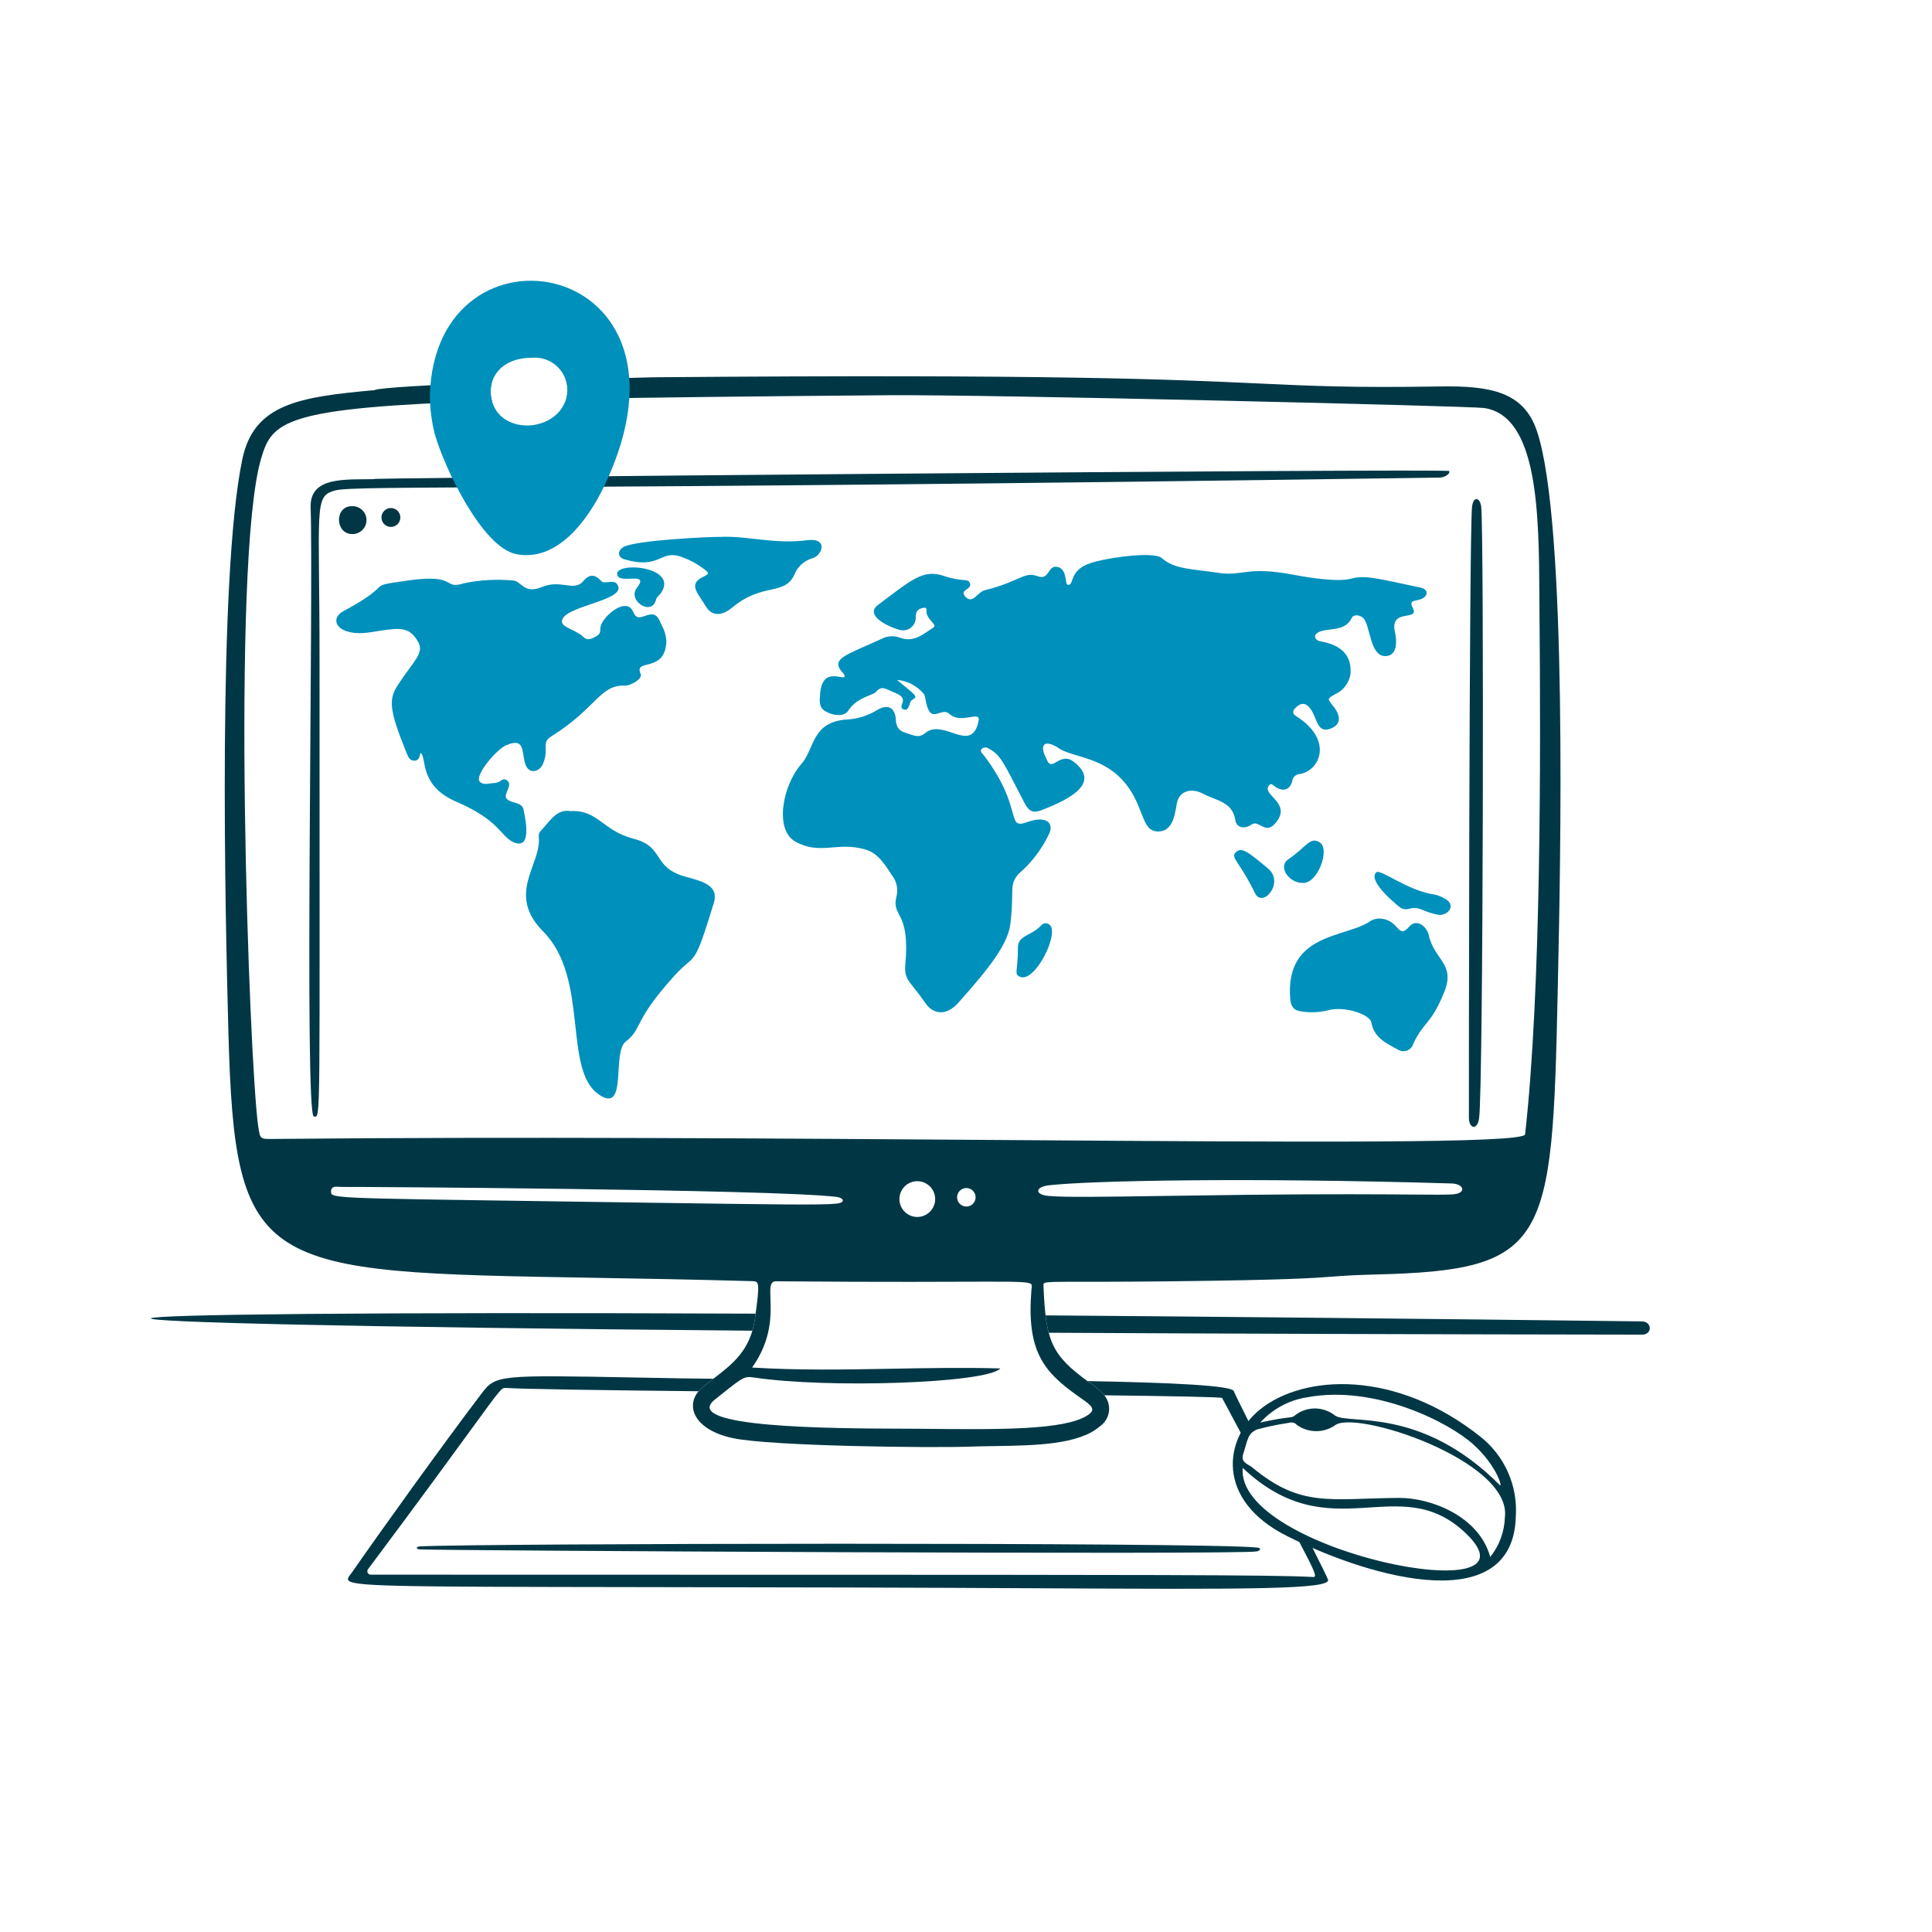 <svg width="256" height="256" viewBox="0 0 256 256" fill="none" xmlns="http://www.w3.org/2000/svg">
<path fill-rule="evenodd" clip-rule="evenodd" d="M100.125 174.066C-4.434 173.629 -8.823 175.392 99.695 176.325C99.839 175.834 99.953 175.305 100.033 174.732C100.065 174.499 100.096 174.277 100.125 174.066ZM138.961 176.595C138.779 175.91 138.644 175.154 138.542 174.295C161.624 174.47 187.988 174.73 217.56 175.092C218.93 175.11 218.962 176.847 217.592 176.846C187.978 176.806 161.789 176.718 138.961 176.595Z" fill="#013745"/>
<path fill-rule="evenodd" clip-rule="evenodd" d="M166.555 205.056C167.214 205.124 166.988 205.468 166.528 205.568C164.315 206.044 58.427 205.459 55.645 205.303C55.086 205.271 55.089 204.938 55.652 204.906C63.013 204.495 159.46 204.331 166.555 205.056Z" fill="#013745"/>
<path fill-rule="evenodd" clip-rule="evenodd" d="M90.181 182.637C91.421 182.659 92.881 182.676 94.523 182.691C94.03 183.069 93.538 183.45 93.064 183.851C92.878 184.009 92.712 184.175 92.567 184.347C79.622 184.209 69.376 184.065 67.018 183.908C66.464 183.871 66.39 183.973 62.629 189.137C60.098 192.612 55.898 198.379 48.759 207.937C48.71 208.004 48.68 208.083 48.673 208.165C48.666 208.247 48.682 208.33 48.719 208.404C48.756 208.479 48.813 208.54 48.883 208.584C48.954 208.628 49.035 208.651 49.117 208.651C67.536 208.658 83.288 208.659 96.757 208.662H96.768H96.771C151.535 208.668 168.572 208.669 173.793 208.951C173.811 208.952 173.828 208.954 173.846 208.954C173.997 208.963 174.121 208.97 174.189 208.911C174.405 208.724 174.04 207.862 172.108 204.211C172.684 204.483 173.272 204.751 173.87 205.012C175.126 207.511 175.964 209.212 175.936 209.245C176.8 210.653 165.265 210.595 137.236 210.452C129.99 210.417 121.643 210.374 112.123 210.35C101.255 210.323 92.145 210.31 84.515 210.299C51.738 210.253 46.28 210.245 46.107 209.285C46.072 209.093 46.248 208.864 46.46 208.587C46.535 208.49 46.614 208.387 46.691 208.276C49.993 203.511 58.459 191.688 63.835 184.614C65.686 182.181 66.106 182.189 84.15 182.527H84.155C85.977 182.561 87.98 182.598 90.181 182.637ZM165.491 188.433C164.306 186.072 163.506 184.456 163.488 184.342C163.369 183.588 155.149 183.204 144.09 183L144.211 183.089C144.94 183.535 145.6 184.083 146.176 184.714C146.228 184.769 146.278 184.826 146.327 184.883C155.611 184.998 161.871 185.116 161.938 185.242C162.853 186.953 163.703 188.54 164.493 190.015C164.773 189.457 165.108 188.927 165.491 188.433Z" fill="#013745"/>
<path fill-rule="evenodd" clip-rule="evenodd" d="M65.162 50.684C57.331 50.995 50.208 51.365 49.603 51.697C39.684 52.6 33.647 53.489 32.108 60.861C28.82 76.586 29.853 121.622 30.259 136.603C31.123 168.507 34.257 168.561 78.644 169.315C84.798 169.418 91.745 169.537 99.589 169.755C99.604 169.755 99.618 169.756 99.633 169.756C100.592 169.782 100.723 169.786 100.033 174.732C99.451 178.911 97.04 180.76 94.642 182.6C94.108 183.009 93.576 183.418 93.064 183.852C90.609 185.93 91.709 189.382 97.038 190.546C102.098 191.649 123.592 191.864 128.317 191.69C129.412 191.649 130.559 191.633 131.725 191.615C137.13 191.534 142.948 191.447 145.756 188.983C146.092 188.75 146.372 188.448 146.578 188.096C146.785 187.744 146.912 187.351 146.953 186.945C146.993 186.54 146.944 186.13 146.81 185.745C146.675 185.359 146.459 185.007 146.176 184.714C145.6 184.083 144.94 183.535 144.211 183.089C139.293 179.519 138.57 177.67 138.272 170.484C138.266 170.33 138.239 170.212 138.277 170.122C138.477 169.664 140.397 169.953 155.584 169.775C170.82 169.597 173.961 169.358 176.607 169.156C178.028 169.048 179.306 168.951 182.241 168.879C205.174 168.307 205.687 164.841 206.403 131.41C206.413 130.929 206.424 130.39 206.437 129.798C206.752 115.323 207.759 69.026 203.617 57.018C201.871 51.958 197.564 51.098 190.838 51.206C179.302 51.393 173.998 51.147 166.865 50.816C155.519 50.289 139.547 49.548 86.518 49.993C86.273 49.993 81.255 50.126 74.991 50.331C75.04 50.48 75.08 50.632 75.112 50.786C75.257 51.479 75.23 52.196 75.032 52.875L75.03 52.882C85.903 52.662 99.814 52.517 117.65 52.37C130.866 52.261 194.731 53.798 196.617 54.061C203.837 55.063 203.913 68.128 203.976 79.01C203.98 79.703 203.983 80.386 203.99 81.057C204.16 100.195 204.215 131.291 202.084 150.305C201.946 151.544 172.371 151.336 133.165 151.06C103.507 150.852 68.338 150.605 36.228 150.916C36.177 150.916 36.128 150.917 36.08 150.917C34.465 150.934 34.459 150.934 34.211 149.215C33.018 140.934 30.592 74.615 34.572 60.86C36.032 55.814 37.475 53.991 65.177 53.129C64.947 52.288 64.946 51.45 65.162 50.684ZM43.885 158.109C44.124 158.879 47.112 158.79 85.65 159.36C103.241 159.616 108.934 159.684 110.78 159.492C112.161 159.355 111.757 158.707 110.861 158.596C102.561 157.574 46.39 157.245 45.286 157.275C45.182 157.277 45.063 157.27 44.941 157.261C44.435 157.225 43.856 157.184 43.863 157.894C43.864 157.972 43.864 158.044 43.885 158.109ZM143.16 185.215C143.013 185.111 142.86 185.002 142.698 184.888V184.886C138.195 181.684 136.008 178.902 136.672 170.889C136.694 170.618 136.764 170.414 136.705 170.262C136.402 169.492 132.773 170.033 102.842 169.779C102.004 169.772 102.035 170.619 102.088 172.033C102.166 174.143 102.292 177.516 99.656 181.206C105.856 181.59 112.024 181.477 118.22 181.363C122.973 181.276 127.741 181.188 132.552 181.325C130.74 183.311 109.583 183.986 99.942 182.533C98.632 182.335 98.468 182.467 95.66 184.704C95.379 184.928 95.072 185.173 94.734 185.44C89.987 189.204 110.498 189.276 119.391 189.307C120.265 189.309 121.026 189.313 121.641 189.318C122.076 189.322 122.51 189.326 122.942 189.331C132.443 189.422 141.018 189.505 144.078 187.553C145.347 186.746 144.618 186.235 143.16 185.215ZM122.415 156.68C122.119 156.563 121.804 156.508 121.486 156.516C120.871 156.531 120.286 156.786 119.855 157.225C119.424 157.664 119.181 158.253 119.177 158.868C119.173 159.484 119.408 160.077 119.833 160.521C120.258 160.966 120.839 161.228 121.454 161.252C121.771 161.265 122.088 161.212 122.385 161.101C122.682 160.988 122.953 160.817 123.183 160.598C123.412 160.378 123.596 160.115 123.721 159.823C123.847 159.532 123.913 159.218 123.916 158.9C123.918 158.583 123.856 158.268 123.734 157.975C123.612 157.682 123.432 157.416 123.206 157.193C122.979 156.972 122.71 156.796 122.415 156.68ZM128.947 157.814C128.726 157.576 128.42 157.435 128.095 157.422C127.77 157.409 127.453 157.527 127.215 157.747C126.976 157.969 126.835 158.275 126.822 158.6C126.81 158.925 126.927 159.241 127.148 159.48C127.257 159.598 127.389 159.693 127.535 159.761C127.681 159.828 127.839 159.866 128 159.872C128.325 159.885 128.641 159.767 128.881 159.547C129.119 159.325 129.26 159.02 129.272 158.694C129.285 158.369 129.167 158.053 128.947 157.814ZM153.816 158.473C157.125 158.424 160.973 158.367 165.389 158.318C176.349 158.198 183.071 158.252 187.192 158.284C189.869 158.305 191.448 158.318 192.38 158.268C194.428 158.166 193.996 156.865 192.38 156.817C165.06 156 144.433 156.442 138.976 157.057C137.149 157.27 137.073 158.295 138.904 158.465C141.028 158.662 145.868 158.591 153.816 158.473Z" fill="#013745"/>
<path d="M49.85 63.488C45.809 63.574 41.018 63.067 41.161 67.242C41.545 78.65 40.298 147.852 41.589 147.94C42.546 148.005 42.317 150.04 42.34 87.56C42.349 67.014 41.537 65.754 44.417 64.986C47.165 64.253 69.486 65.057 190.787 63.281C191.318 63.272 192.173 62.859 192.032 62.415C191.921 62.062 39.857 63.375 49.85 63.488Z" fill="#013745"/>
<path d="M195.059 67.112C194.652 70.534 194.627 147.436 194.637 148.136C194.659 149.569 195.757 149.81 195.988 148.183C196.554 144.215 196.645 69.882 196.264 67.11C196.096 65.885 195.223 65.734 195.059 67.112Z" fill="#013745"/>
<path d="M46.664 67.072C44.328 67.017 44.338 70.738 46.674 70.765C46.92 70.771 47.166 70.727 47.395 70.636C47.624 70.546 47.833 70.41 48.01 70.238C48.186 70.065 48.326 69.859 48.421 69.632C48.516 69.404 48.565 69.16 48.564 68.913C48.563 68.666 48.513 68.422 48.417 68.196C48.32 67.969 48.179 67.763 48.002 67.592C47.825 67.42 47.615 67.286 47.386 67.196C47.156 67.107 46.91 67.065 46.664 67.072Z" fill="#013745"/>
<path d="M50.545 68.608C50.555 68.93 50.689 69.236 50.92 69.462C51.15 69.688 51.459 69.816 51.781 69.82C52.104 69.824 52.415 69.703 52.651 69.483C52.886 69.262 53.028 68.96 53.046 68.637C53.055 68.469 53.03 68.3 52.972 68.141C52.915 67.982 52.826 67.837 52.71 67.713C52.595 67.59 52.456 67.491 52.301 67.423C52.146 67.355 51.98 67.318 51.811 67.316C51.642 67.314 51.474 67.347 51.318 67.411C51.162 67.476 51.02 67.571 50.902 67.692C50.783 67.812 50.691 67.956 50.63 68.113C50.568 68.271 50.539 68.439 50.545 68.608Z" fill="#013745"/>
<path d="M56.96 52.48C57.513 27.72 94.376 34.063 80.173 64.18C77.85 69.107 73.764 74.464 68.417 73.427C63.894 72.55 58.883 61.964 57.613 57.535C57.197 55.882 56.977 54.185 56.96 52.48ZM70.437 47.41C66.213 47.41 64.306 50.411 65.263 53.372C66.639 57.628 73.632 57.275 75.007 52.89C75.203 52.213 75.231 51.499 75.087 50.81C74.942 50.12 74.631 49.477 74.18 48.936C73.729 48.395 73.152 47.973 72.5 47.708C71.848 47.442 71.14 47.341 70.44 47.413L70.437 47.41Z" fill="#0090BC"/>
<path d="M118.861 90.09C121.362 92.191 121.743 92.266 120.846 92.745C120.475 92.942 120.504 94.23 119.814 94.025C118.641 93.683 120.794 92.654 118.63 91.822C117.472 91.377 116.846 90.725 116.092 91.667C115.708 92.151 113.56 92.361 112.407 94.156C111.855 95.013 110.392 94.863 109.335 94.227C108.457 93.697 108.613 92.836 108.664 92.026C108.89 88.493 111.329 89.934 111.892 89.722C111.972 89.298 111.613 89.121 111.42 88.851C110.243 87.201 112.087 86.812 117.202 84.481C117.929 84.226 118.725 84.256 119.432 84.563C121.189 85.102 122.376 83.985 123.656 83.167C124.261 82.783 123.094 82.382 122.78 81.27C122.707 81.014 122.917 80.465 122.467 80.523C121.243 80.685 121.377 81.439 121.344 81.866C121.341 82.121 121.28 82.371 121.166 82.598C121.052 82.826 120.887 83.024 120.685 83.179C120.483 83.334 120.249 83.441 119.999 83.491C119.75 83.542 119.492 83.536 119.246 83.473C117.224 82.904 114.646 81.425 116.334 80.163C120.71 76.878 122.286 75.384 125.038 76.305C127.636 77.171 128.25 76.584 128.516 77.269C128.858 78.148 127.096 78.104 127.876 79.013C128.881 80.178 129.475 78.46 130.506 78.205C135.187 77.047 135.684 75.67 137.51 76.355C139.144 76.965 138.779 74.678 140.26 75.16C141.434 75.544 141.094 77.437 141.476 77.491C142.413 77.619 141.53 75.625 144.452 74.627C146.557 73.907 152.9 73.009 153.951 73.953C155.615 75.453 158.056 75.389 161.445 75.904C164.732 76.403 165.134 74.952 171.51 76.178C173.309 76.525 177.27 77.155 179.034 76.677C180.797 76.2 182.177 76.561 188.179 77.85C189.4 78.106 189.203 79.035 188.32 79.377C187.524 79.685 186.644 79.471 187.187 80.512C188.191 82.432 184.105 80.489 184.837 83.741C185.132 85.052 185.108 86.748 183.781 86.921C181.492 87.218 181.631 82.99 180.677 81.941C180.237 81.455 179.359 81.371 179.127 81.861C178.22 83.781 175.972 83.141 174.723 83.764C173.937 84.155 174.275 84.762 174.738 84.916C175.333 85.121 179.236 85.371 178.952 89.279C178.866 89.877 178.628 90.443 178.259 90.922C177.892 91.402 177.407 91.779 176.851 92.017C175.869 92.598 175.869 92.581 176.607 93.495C177.846 95.031 177.528 95.999 176.479 96.474C174.493 97.37 174.568 95.167 173.644 93.923C173.028 93.094 172.41 93.061 171.676 93.779C171.242 94.205 171.214 94.559 171.772 94.912C176.75 98.061 174.892 102.185 172.168 102.574C171.933 102.594 171.712 102.693 171.543 102.856C171.373 103.02 171.264 103.236 171.236 103.47C170.949 104.636 170.072 104.932 169.06 104.315C168.783 104.147 168.485 103.686 168.191 104.019C167.027 105.33 171.135 106.26 169.155 108.883C167.676 110.845 166.861 108.517 165.812 109.267C164.937 109.888 163.853 109.705 163.699 108.704C163.315 106.171 161.079 106.092 159.452 105.194C157.987 104.387 156.261 104.703 155.937 106.45C155.706 107.708 155.483 110.172 153.478 110.177C151.942 110.177 151.713 108.86 150.799 106.67C148.037 100.051 142.396 100.643 140.247 99.118C139.684 98.717 138.691 98.287 138.359 98.697C137.951 99.201 138.46 100.124 138.766 100.786C139.459 102.281 140.479 99.53 142.299 100.956C145.778 103.684 142.09 105.796 137.958 107.366C136.854 107.786 136.32 107.487 135.753 106.4C132.986 101.08 132.644 100.074 131.04 99.204C130.9 99.094 130.726 99.038 130.55 99.045C130.373 99.052 130.204 99.121 130.074 99.241C129.784 99.58 130.15 99.8 130.33 100.04C135.706 107.092 133.179 109.984 136.078 108.941C138.684 108.003 139.64 109.087 139.041 110.428C138.089 112.465 136.718 114.278 135.018 115.75C133.649 117.261 134.427 117.708 133.891 122.34C133.585 124.987 131.38 127.956 126.972 132.882C125.389 134.652 123.661 134.451 122.587 132.874C120.682 130.074 119.771 129.93 119.96 127.837C120.63 120.516 118.083 121.604 118.784 118.798C118.905 118.322 118.916 117.825 118.819 117.344C118.721 116.863 118.516 116.41 118.22 116.019C117.253 114.611 116.428 113.065 114.628 112.552C110.899 111.485 108.74 113.345 105.421 111.538C102.572 109.984 103.686 104.064 106.189 101.226C107.956 99.222 107.524 95.706 112.109 95.346C113.531 95.286 114.916 94.871 116.137 94.139C117.61 93.212 118.629 93.711 118.711 95.442C118.762 96.532 119.306 96.905 120.193 97.165C121 97.402 121.729 97.862 122.579 97.146C125.033 95.081 128.75 100.077 129.676 95.499C129.965 94.066 127.332 96.02 125.814 94.603C124.772 93.628 123.528 95.816 122.838 93.579C122.68 93.067 122.648 92.515 122.463 92.015C122.024 91.467 121.479 91.013 120.86 90.682C120.241 90.351 119.56 90.15 118.861 90.09Z" fill="#0090BC"/>
<path d="M55.708 99.772C55.597 100.209 55.547 100.75 54.966 100.796C54.341 100.838 54.103 100.344 53.911 99.867C51.566 94.063 51.438 92.708 52.759 90.702C54.879 87.483 56.232 86.545 55.416 85.076C54.136 82.772 52.65 83.24 48.965 83.796C44.824 84.416 43.438 82.089 45.524 80.968C52.738 77.093 48.01 77.787 53.953 76.932C60.827 75.942 58.542 78.197 61.499 77.283C63.602 76.845 65.759 76.721 67.899 76.914C69.099 76.905 69.332 78.806 71.816 77.779C74.376 76.722 76.04 78.474 77.291 76.996C78.089 76.05 78.827 76.072 79.654 76.974C80.183 77.554 81.538 76.504 81.927 77.715C82.55 79.648 74.527 80.333 74.454 82.332C74.423 83.155 76.374 83.462 77.34 84.429C77.78 84.867 78.257 84.698 78.737 84.451C79.194 84.216 79.572 84.055 79.543 83.364C79.493 82.194 81.564 80.312 82.756 80.292C84.343 80.269 83.571 82.299 85.252 81.681C86.698 81.149 87.067 81.357 87.675 82.833C88.03 83.467 88.243 84.17 88.299 84.895C88.203 89.299 83.928 87.158 84.891 89.297C85.189 89.956 83.549 90.876 82.825 90.847C79.475 90.706 79.062 93.815 73.039 97.585C71.648 98.455 72.837 99.249 71.913 101.289C71.465 102.281 70.004 102.725 69.559 101.087C69.114 99.448 69.504 97.707 67.072 98.751C65.75 99.317 62.939 102.701 63.531 103.516C63.915 104.04 64.645 103.852 65.23 103.772C65.612 103.785 65.99 103.688 66.318 103.493C66.423 103.371 66.57 103.293 66.73 103.275C66.89 103.257 67.051 103.299 67.181 103.395C68.051 104.099 66.573 105.24 67.155 105.853C67.782 106.513 69.142 106.222 69.368 107.261C69.843 109.437 70.232 112.434 68.15 111.644C66.358 110.962 66.351 108.75 60.47 106.236C55.356 104.04 56.619 100.192 55.708 99.772Z" fill="#0090BC"/>
<path d="M75.59 107.471C79.278 107.296 79.785 110.06 83.974 111.144C88.127 112.219 86.342 114.945 90.871 116.179C93.155 116.801 95.291 117.348 94.583 119.649C91.825 128.653 92.26 126.098 89.4 129.249C83.796 135.419 85.204 136.244 82.917 138.007C81.03 139.46 83.231 147.718 79.333 145.015C74.547 141.697 78.134 129.647 71.989 123.446C66.996 118.414 71.779 114.589 71.393 110.88C71.361 110.626 71.43 110.37 71.584 110.166C72.805 108.916 73.714 107.15 75.59 107.471Z" fill="#0090BC"/>
<path d="M182.647 121.706C185.521 121.733 185.117 124.65 186.762 122.747C187.658 121.71 189.046 122.685 189.322 123.933C190.057 127.236 192.906 127.685 191.355 131.492C189.58 135.844 188.731 135.237 187.278 138.276C187.222 138.486 187.116 138.68 186.97 138.842C186.824 139.003 186.641 139.127 186.436 139.203C186.232 139.279 186.012 139.305 185.797 139.279C185.581 139.254 185.373 139.176 185.193 139.054C183.663 138.243 182.053 137.472 181.71 135.478C181.527 134.412 178.103 133.23 175.867 133.896C174.691 134.171 173.472 134.204 172.283 133.992C171.412 133.891 171.037 133.277 170.964 132.399C170.228 123.461 178.481 124.319 181.642 122.006C181.955 121.841 182.296 121.74 182.647 121.706Z" fill="#0090BC"/>
<path d="M95.498 71.139C98.867 70.968 102.701 72.146 106.89 71.584C109.821 71.19 108.969 73.586 107.668 73.969C107.124 74.12 106.623 74.396 106.204 74.775C105.785 75.154 105.46 75.625 105.254 76.151C103.988 78.967 101.046 77.166 97.084 80.457C95.483 81.788 94.249 81.535 93.558 80.39C92.454 78.566 91.14 77.417 93.162 76.44C94.007 76.033 94.012 75.967 93.251 75.375C92.393 74.726 91.444 74.209 90.435 73.839C87.414 72.687 87.631 75.514 82.794 74.129C81.642 73.8 81.929 72.813 82.666 72.453C84.511 71.558 93.941 71.124 95.498 71.139Z" fill="#0090BC"/>
<path d="M190.816 121.248C188.458 120.89 188.256 120.029 186.72 120.413C186.508 120.483 186.282 120.499 186.063 120.462C185.843 120.424 185.636 120.334 185.459 120.198C184.307 119.264 181.297 116.641 182.355 115.598C182.9 115.059 186.468 118.04 190.131 118.542C190.592 118.648 191.034 118.826 191.438 119.071C192.768 119.73 192.284 121.088 190.816 121.248Z" fill="#0090BC"/>
<path d="M135.04 129.373C134.367 128.973 134.886 128.748 134.881 125.533C134.881 123.907 136.636 124.061 138.02 122.565C138.141 122.436 138.305 122.355 138.482 122.338C138.659 122.32 138.835 122.366 138.98 122.468C140.608 123.38 137.046 130.568 135.04 129.373Z" fill="#0090BC"/>
<path d="M172.594 116.992C170.746 117 169.294 114.81 170.711 113.859C173.039 112.293 173.578 110.811 174.848 111.602C176.316 112.512 174.584 117.151 172.594 116.992Z" fill="#0090BC"/>
<path d="M87.537 78.635C87.336 78.915 87.008 79.103 86.921 79.464C86.374 81.727 83.081 79.578 84.389 77.892C86.171 75.61 82.069 77.494 81.784 76.156C81.397 74.332 90.121 75.037 87.537 78.635Z" fill="#0090BC"/>
<path d="M166.286 118.34C164.193 114.026 162.958 113.649 163.785 112.899C164.509 112.239 165.297 112.791 168.022 115.082C170.264 116.966 167.296 120.413 166.286 118.34Z" fill="#0090BC"/>
<path d="M196.172 190.376C184.941 181.439 172.748 182.083 166.947 186.77C162.19 190.61 161.019 198.772 170.542 203.538C182.34 209.436 200.552 214.162 200.854 200.901C200.983 198.899 200.623 196.895 199.808 195.062C198.993 193.229 197.745 191.621 196.172 190.376ZM173.252 185.14C182.1 183.502 191.884 188.369 195.235 191.405C198.019 193.923 198.985 196.607 198.804 196.852C188.188 186.147 178.527 188.886 176.855 187.533C176.086 186.932 175.133 186.614 174.158 186.629C173.183 186.646 172.242 186.995 171.492 187.62C171.128 187.927 170.724 187.662 166.993 188.494C168.628 186.687 170.84 185.501 173.252 185.14ZM164.664 194.506C176.433 205.58 185.318 194.697 194.193 203.137C205.391 213.796 163.69 205.56 164.664 194.506ZM199.405 201.051C199.345 202.967 198.664 204.813 197.464 206.309C196.014 200.955 189.669 198.456 185.363 198.481C176.236 198.54 172.416 199.827 165.935 194.445C165.394 193.994 164.366 193.805 164.726 192.687C165.35 190.74 165.304 189.961 166.563 189.412C167.877 189.056 169.21 188.776 170.556 188.572C171.09 188.456 171.43 188.376 171.836 188.804C172.563 189.329 173.434 189.619 174.331 189.635C175.228 189.651 176.108 189.393 176.854 188.895C179.359 186.673 200.347 193.498 199.405 201.051Z" fill="#013745"/>
</svg>

